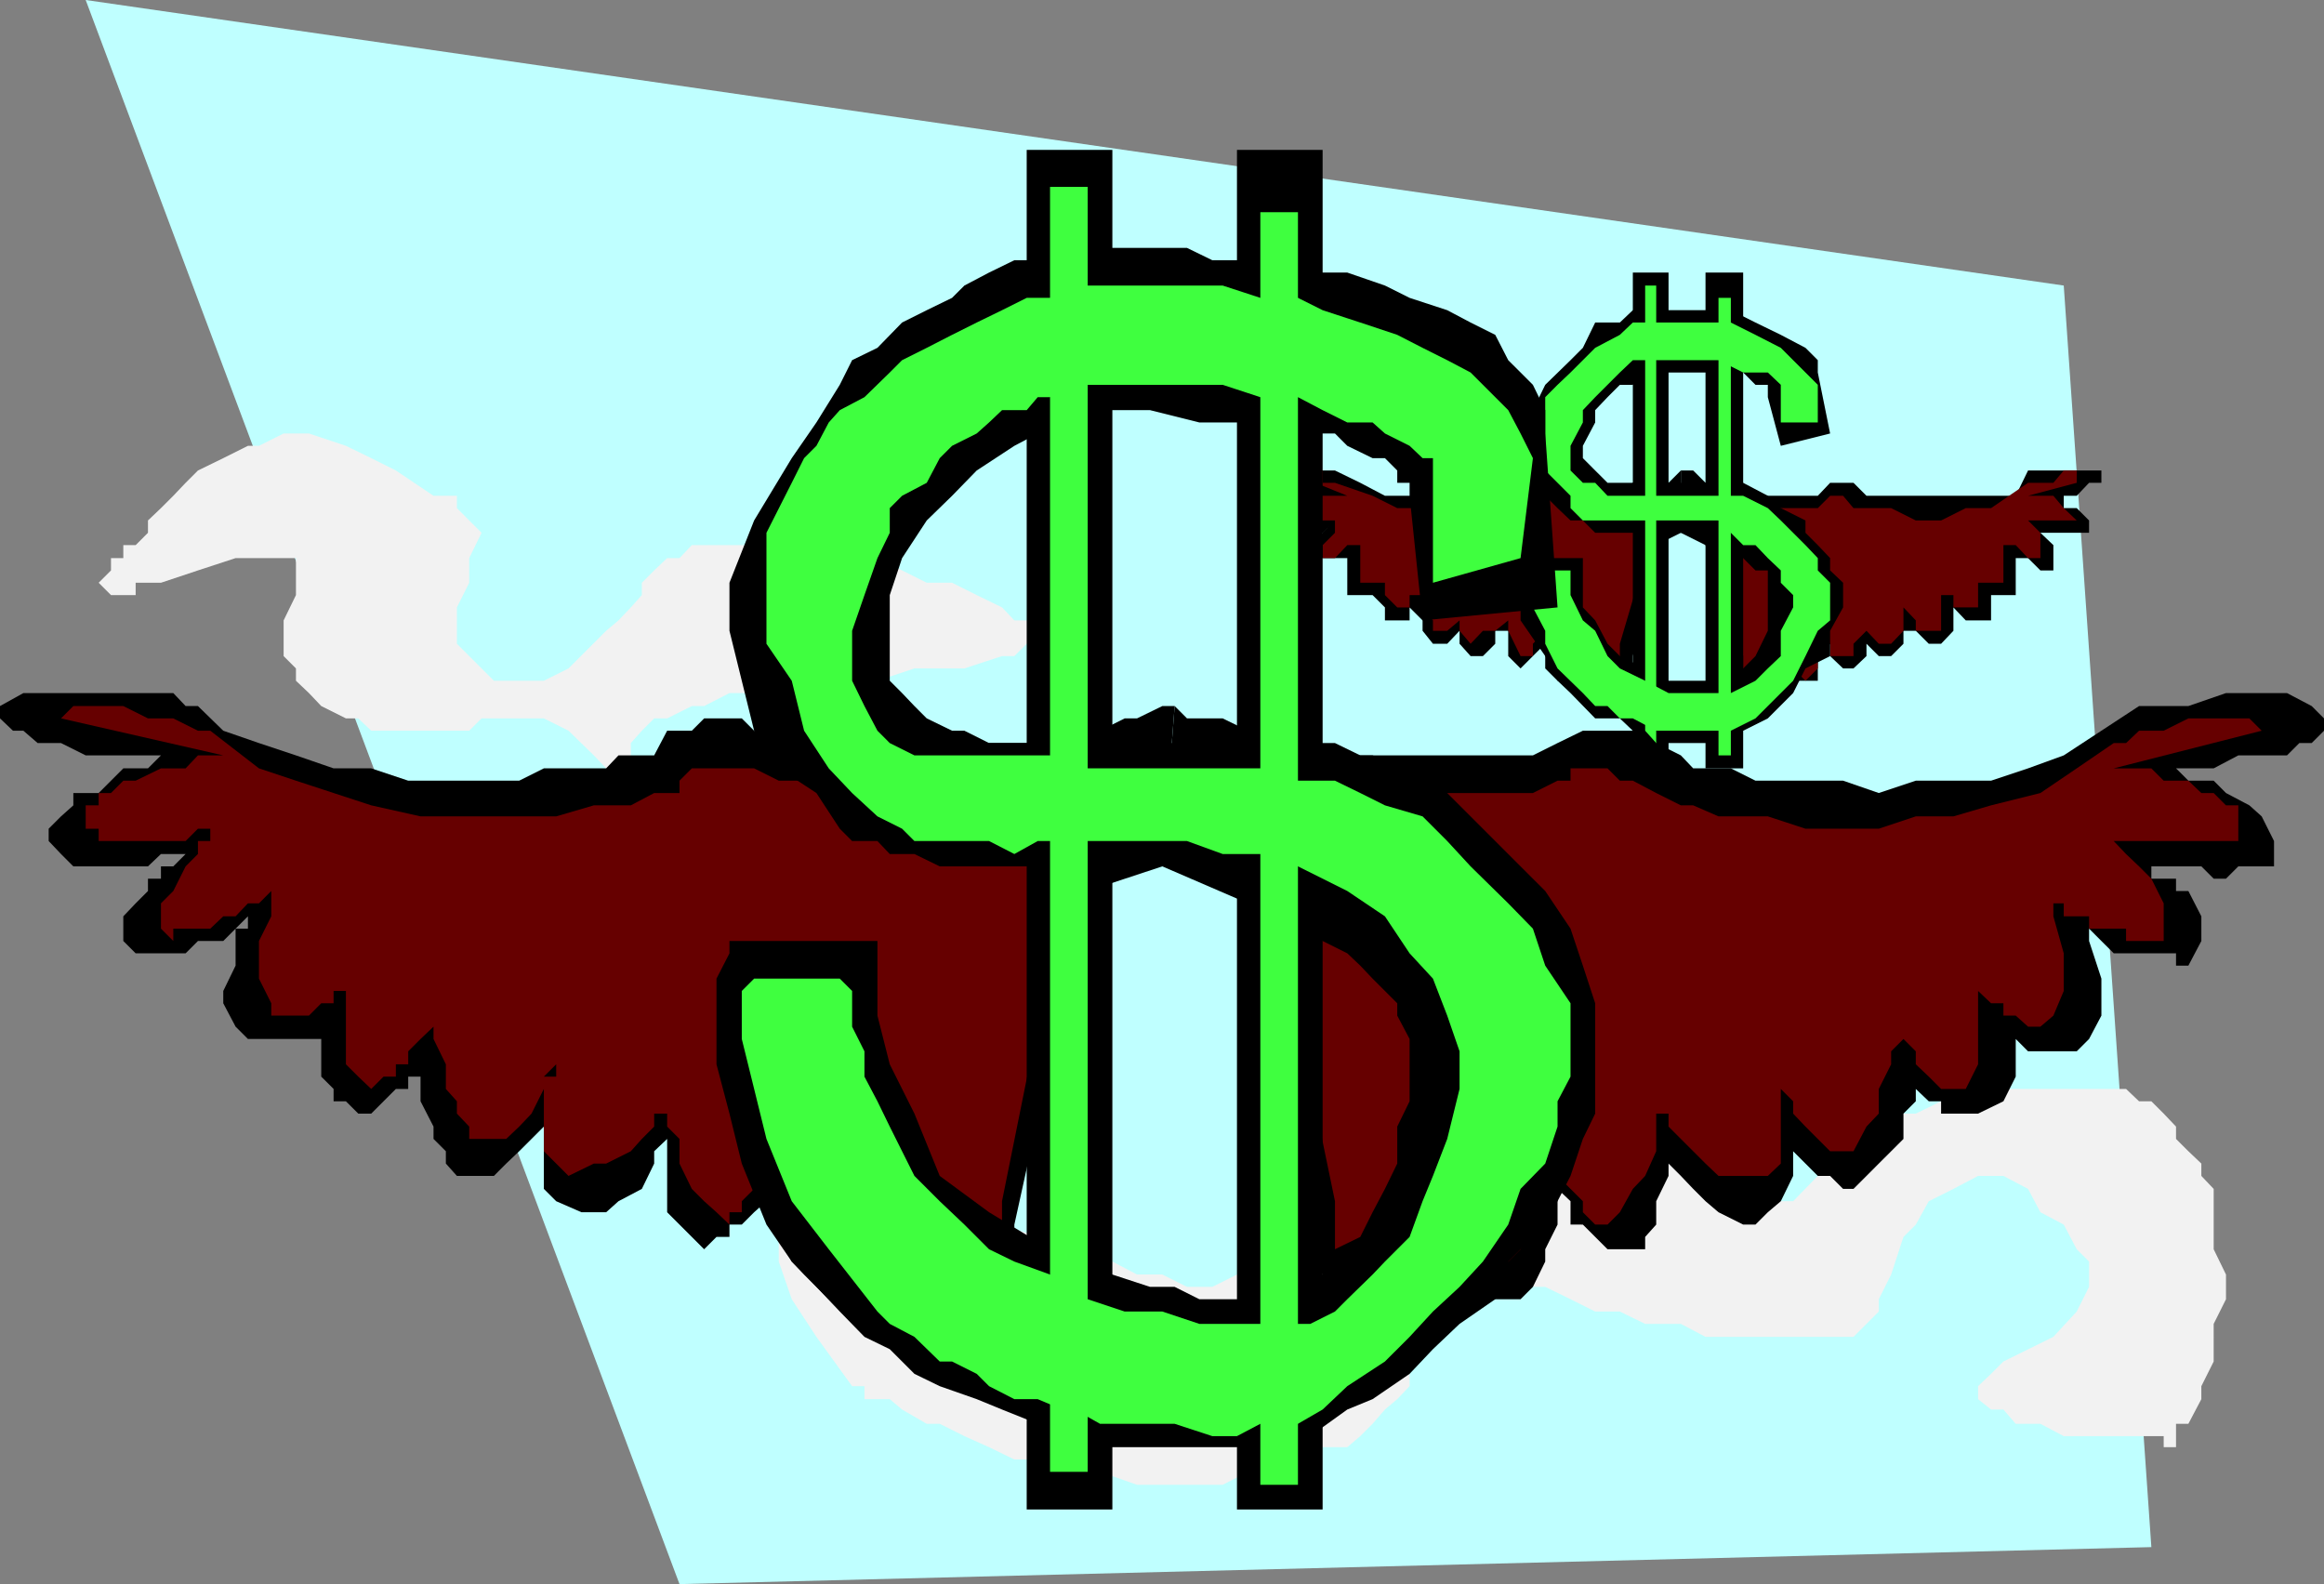 <svg xmlns="http://www.w3.org/2000/svg" width="358.102" height="244.098"><rect width="100%" height="100%" fill="#808080" stroke="none"/><path fill="#bfffff" d="m13.203 0 91.5 244.098 226.797-5.7L318 44 13.203 0"/><path fill="#f2f2f2" d="M131.3 213.598h1.903v2h3.899l1.898 1.601 3.8 2.2h2l3.802 1.898 3.8 1.703 3.899 1.898h3.601l5.7 1.899h3.898l5.703 2h13.2l3.898-2h3.8l3.899-1.899 3.8-1.898h3.802l2-1.703 1.898-1.899 1.902-2.199 1.899-1.601 1.902-2v-3.801l-1.902-1.899h-1.899V206H211.5v-3.902l1.902-1.899h1.899l1.902-1.902h2l1.598-1.899h9.601l2 1.899h5.7l3.898 1.902 3.8 1.899h3.802L253.5 204h5.5l3.8 2h22.802l2-2 1.898-1.902v-1.899l1.902-3.8 1.899-5.801 1.902-1.899 2-3.601 3.797-1.899 3.8-2h3.903l3.797 2 1.902 3.598 3.598 1.902 2 3.801 1.902 1.898v3.899l-1.902 3.8-3.598 3.903-7.699 3.797-1.902 1.902-2 1.899v2l2 1.601h1.902l1.899 2.2h3.8l3.598 1.898h15.402V223h1.899v-3.602h1.902l2-3.8v-2l1.899-3.801V204l1.898-3.8v-3.802l-1.898-3.898v-9.3l-1.899-2v-1.903l-2-1.899-1.902-1.898v-1.902l-1.899-2-1.902-1.899h-1.898l-2-1.902H304.8l-1.899 1.902h-3.8l-3.899 1.899h-3.8l-3.801 2-2 1.902-3.602 1.898-1.898 3.801-3.801 3.899h-5.8l-3.797-1.899-3.902-2-1.899-3.8-1.902-3.801 1.902-3.899 1.899-1.902h2l1.902-1.899v-5.8l-1.902-1.899-2-1.699h-1.899L259 154.598h-7.398l-3.899 1.902h-3.8l-5.801 1.7-5.7 3.8-5.8 2-5.801 3.797-3.598 3.8-5.703 3.903-1.898 3.797-3.899 1.902-3.8 3.899-1.903 3.601-3.898 1.899-1.899 1.902-1.902 1.898-1.7 2-3.8 1.899h-3.899l-3.8-1.899h-3.899l-3.8-2-5.801-1.898-5.7-1.902-5.5-1.899h-7.699l-5.8-1.902H125.8l-3.8 1.902-2 1.899v3.8l2 5.801 3.8 5.801 5.5 7.598M17.102 91.7l-1.899-1.903 1.899-1.899V86H19v-2h1.902l1.899-1.902v-1.899l2-1.902 1.902-1.899 1.899-2L30.5 72.5l3.902-1.902 3.801-1.899h1.7l3.8-1.902h3.899l5.699 1.902 3.902 1.899L61 72.5l5.8 3.898h3.602v1.899l1.899 1.902 1.902 1.899L72.301 86v3.797l-1.899 3.8V99.2l5.7 5.7H83.8l3.8-1.9 5.801-5.8 1.899-1.602 1.902-2 1.7-1.899v-1.902l1.898-1.899 2-1.898h1.902l1.899-2h17.3l1.899 2h9.402L139 87.898l3.8 1.899h3.903l3.797 1.902 3.902 1.899 1.899 2h1.902l1.7 1.601-1.7 2-1.902 1.899h-1.899l-5.8 1.902h-7.7l-5.699 1.898H122l-5.797 1.899h-3.8l-3.903 2h-1.898l-3.801 1.902h-2l-1.899 1.899-1.699 1.902v5.797h-1.902l-1.899-1.899-1.902-2-3.898-3.8-3.801-1.899h-9.598l-1.902 1.899H57.203l-2-1.899h-1.902l-3.801-1.902-1.898-2-2-1.899V103l-1.899-1.902v-5.5l1.899-3.899V86H36.3l-5.8 1.898-5.7 1.899h-3.898v1.902h-3.8"/><path d="M259 82.098V72.5l-1.898 1.898h-5.5l-3.899 2h-3.8l-3.903-2h-9.598v2h-17l-3.8-2-3.899-1.898h-11.5v1.898H200l1.902 2h1.899H200v1.899h-2v3.8h5.8l1.903-1.898-1.902 1.899L201.902 84v2h5.7v-2 7.7h3.898l1.902 1.898v2h3.801v-2l2 2v1.601l1.598 2H223l1.902-2v-1.601 3.601l1.7 1.899h1.898l1.902-1.899v-2h2v3.899l1.899 1.902 3.8-3.8v3.8l1.899 1.898h2l1.902-1.898v-1.902h1.899v3.8l1.902 1.899 1.899-1.899h2v-3.8L255.203 84 259 82.098"/><path fill="#600" d="M257.102 76.398h-7.5l-3.801 1.899H242l-2-1.899h-7.598v1.899h-17.101l-3.801-1.899-5.797-2h-1.902V72.5H198l9.602 3.898h-5.7L200 78.297v1.902h7.602-1.899v1.899L203.801 84v2h1.902l1.899-2h2v-1.902 7.699h3.8v-1.899V91.7l1.899 1.899h1.902V91.7h2v-1.902 3.8l1.598 2V97.2H223l1.902-1.601v-2V97.2l1.7 2 1.898-2h1.902l2-1.601V97.2l1.899 3.899h1.902V99.2l1.899-2v2L240 103h2l1.902-1.902v-1.899h1.899V103l1.902 1.898 1.899-1.898v-3.8l5.601-19 1.899-3.802"/><path d="M259 82.098V72.5h1.902l1.899 1.898h5.8l3.801 2h7.7l1.898-2h3.602l2 2h23L312.5 72.5h11.3v1.898h-1.898l-1.902 2h-5.598H318v1.899h2l1.902 1.902v1.899h-7.5l2 1.902v3.898h-2L312.5 86h-1.898v5.7H306.8v3.898h-3.899l-1.902-2v3.601l-1.898 2h-1.899l-2-2H293.3v-1.601 3.601l-1.899 1.899H289.5l-1.898-1.899v-2 3.899l-2 1.902H284l-2-1.902v-1.899l-1.898 1.899v3.8H276.3L274.402 103v-1.902V103l-2 1.898-1.902 1.899h-1.898v-1.899L266.703 103v-1.902L262.801 84 259 82.098"/><path fill="#600" d="M260.902 76.398h5.801l1.899 1.899h11.5L282 76.398h2l1.602 1.899h5.8l3.801 1.902h3.899l3.8-1.902h3.899l5.699-3.899h3.902L318 72.5h2v1.898l-7.5 2h3.902L318 78.297l2 1.902h-7.5l1.902 1.899V86H312.5l-1.898-2h-1.899v5.797h-3.902v-1.899 5.7H301v-1.899h-1.898v5.5h-3.899v-1.601l-1.902-2v3.601l-1.899 2H289.5l-1.898-2v-1.601 1.601l-2 2v1.899H282v-1.899l-1.898-2V103l-1.899 1.898-1.902-1.898v-1.902h-1.899v-1.899 1.899l-2 1.902-1.902 1.898h-1.898v-3.8L264.8 80.199l-3.899-3.8"/><path d="M255.203 57.398H253.5l-1.898 1.899h-2l-1.899 1.902-1.902 2v1.899l-1.899 3.601v1.899l1.899 1.902 1.902 1.898h17.098l3.8 2h3.801l2 1.899 3.801 1.902v1.899L280.102 84 282 86v1.898l2 1.899v3.8l-2 3.602v3.899L278.203 103l-1.902 3.797-3.899 3.902-3.8 1.899-3.801 1.902h-9.598l-3.601-1.902-2-1.899H245.8l-3.8-3.902-2-1.899-1.898-3.8-3.801-5.5V86h9.601v7.598l1.899 2 1.902 3.601 1.899 1.899L253.5 103l3.602 1.898h9.601l1.899-1.898 1.898-1.902 1.902-3.899v-9.3H270.5L268.602 86l-1.899-2h-1.902l-3.899-1.902h-15.101l-1.899-1.899H242l-2-1.902-1.898-1.899-1.899-2V72.5l-1.902-3.8 1.902-1.903v-3.598l1.899-3.902L242 55.5l1.902-1.902 1.899-3.899h3.8l2-1.902h15.102l3.797 1.902 3.902 1.899 3.801 2 1.899 1.902v1.898L282 66.797l-7.598 1.902-2-7.5v-1.902H270.5l-1.898-1.899h-13.399"/><path d="M268.602 118.398V42H262.8v76.398h5.8"/><path fill="#3fff3f" d="M266.703 116.398v-70.5h-1.902v70.5h1.902"/><path d="M257.102 118.398V42h-5.5v76.398h5.5"/><path fill="#3fff3f" d="M255.203 116.398V44H253.5v70.5l1.703 1.898"/><path fill="#3fff3f" d="M255.203 55.5h-3.601l-2 1.898L245.8 61.2l-1.899 2v1.899l-1.901 3.6V72.5l1.902 1.898h1.899l1.902 2h20.899l3.8 1.899 2 1.902L278.203 84l1.899 2v1.898L282 89.797v5.8l-1.898 1.602-1.899 3.899-1.902 3.8-5.801 5.801-3.797 1.899h-11.5l-3.601-1.899h-2l-1.899-1.902h-1.902l-1.899-2L240 103l-1.898-3.8v-2l-1.899-3.602v-5.7H242V91.7l1.902 3.899 1.899 1.601 1.902 3.899 1.899 1.902 3.898 1.898 3.602 1.899h9.601l3.797-1.899 1.902-1.898 2-1.902V97.2l1.899-3.601V91.7l-1.899-1.902v-1.899l-2-1.898-1.902-2h-1.898l-1.899-1.902-1.902-1.899h-20.899L242 78.297v-1.899l-3.898-3.898V61.2L240 59.296l2-1.899 1.902-1.898 1.899-1.902 3.8-2 2-1.899h15.102l3.797 1.899 3.902 2 1.899 1.902 1.902 1.898 1.899 1.899v5.8h-5.7v-5.8l-2-1.899h-3.8L264.8 55.5h-9.598"/><path d="M179.102 133.5 181 108.797h-1.898l-3.899 1.902h-1.902l-3.801 1.899h-3.898l-5.7 1.902H150.5l-5.7 1.898h-17.097l-3.8-1.898H120l-3.797-1.902-1.902-1.899H108.5l-1.898 1.899H102.8l-2 3.8h-5.5l-1.899 2H83.8l-3.8 1.899H62.902l-5.699-1.899h-5.8l-5.801-2-5.7-1.898-5.5-1.902-3.902-3.801h-1.898l-1.899-2H3.602l-3.602 2v1.902l2 1.899h1.602L5.8 114.5h3.601l3.801 1.898h13.5H24.8l-2 2H19l-1.898 1.899-1.899 1.902h-3.902v1.899l-1.899 1.699-1.902 1.902v1.899l1.902 2 1.899 1.902h11.5l2-1.902h3.8l-1.898 1.902h-1.902v1.898h-2v1.899l-1.899 1.902-1.902 2V145l1.902 1.898h7.7L30.5 145h3.902l1.899-1.902 1.902-1.899v1.899h-1.902v5.699l-1.899 3.902v1.899l1.899 3.601 1.902 1.899H49.5v5.8l1.902 1.899v1.902h1.899l1.902 1.899h2l1.899-1.899L61 167.797h1.902v-1.899h1.899v3.801l2 3.899v1.902l1.902 1.898v1.899l1.7 1.902h5.699L78 179.297l2-1.899 1.902-1.898 1.899-1.902v-2 11.601l1.902 1.899 3.899 1.699h3.8l1.899-1.7 3.601-1.898 1.899-3.902v-1.899l2-1.898v11.297l3.8 3.8 1.899 1.903 1.902-1.902h2v-1.899h1.899l1.902-1.902 1.899-1.7L120 181.2v9.399l2 3.8 1.902 2 3.801 3.801 1.7-1.902 3.8-1.899 2-2V192.5l1.899-1.902v-5.5 1.699l1.898 1.902v3.801l1.902 3.898 1.899 1.899 2 1.902 3.8 1.899h1.899l1.902-1.899 2-1.902 1.899-1.899V188.7l11.3-51.402 11.5-3.797"/><path fill="#600" d="M175.203 116.398h-1.902l-1.899 2h-5.8l-3.801 1.899h-9.399l-5.699 1.902h-19l-3.8-1.902H120l-3.797-1.899h-9.601l-1.899 1.899v1.902h-3.902l-3.598 1.899H91.5l-5.797 1.699H64.801l-7.598-1.7-5.8-1.898-5.801-1.902-5.7-1.899-7.5-5.8H30.5l-3.797-1.899h-3.902L19 108.797h-7.7l-1.898 1.902 25 5.7H30.5l-1.898 2H24.8l-3.899 1.898H19l-1.898 1.902h-1.899v1.899h-2v3.601h2v1.899h13.399l1.898-1.899h3.902-2v1.899H30.5v2l-1.898 1.902-1.899 3.797-1.902 1.902v3.899L26.703 145v-1.902h5.7l2-1.899H36.3l1.902-2h1.7l1.898-1.902v3.902L39.902 145v5.797l1.899 3.8v1.903h5.8l1.899-1.902h1.902v-1.899h1.899V164l1.902 1.898 2 1.899 1.899-1.899H61V164h1.902v-2l1.899-1.902 2-1.899v1.899L68.703 164v3.797l1.7 1.902v1.899l1.898 2v1.902H78l2-1.902 1.902-2 1.899-3.801v-1.899L85.703 164v1.898h-1.902v11.5l1.902 1.899 1.899 1.902 3.898-1.902h1.902l3.801-1.899 1.7-1.898 1.898-1.902v-2h2v-1.899 3.899l1.902 1.902v3.797l1.899 3.902 1.898 1.899 1.902 1.699 2 1.902v-1.902h1.899v-1.7l1.902-1.898v-2l1.899-1.902 1.898-1.899v-3.8 3.8l2 3.801v3.899l1.902 3.601v1.899l1.899 1.902 1.902 1.898h1.7l3.8-3.8 2-1.899 1.899-3.601v-3.899l1.898 2v5.5l1.902 1.899 1.899 1.902 2 1.898h5.699l1.902-1.898v-1.902l2-1.899v-3.601l11.2-55.5 9.601-13.2"/><path d="M179.102 133.5 181 108.797l1.902 1.902h5.5l3.899 1.899 3.8 1.902h9.602l3.899 1.898h26.601L240 114.5l3.902-1.902h9.598l1.703 1.902 3.797 1.898 1.902 2h5.801l3.797 1.899H284l5.5 1.902 5.703-1.902h11.598l5.699-1.899 5.5-2 11.602-7.601h7.601l5.797-2h9.402l3.801 2 1.899 1.902v1.899l-1.899 1.902h-1.902l-1.899 1.898h-7.5l-3.8 2h-7.7 1.899l1.902 1.899h3.899l1.898 1.902 3.602 1.899 1.898 1.699 1.902 3.8v3.903h-5.5L343 135.398h-1.898l-1.899-1.898h-9.601 1.898v1.898h3.8v1.899h1.903l2 3.902V145l-2 3.797h-1.902v-1.899h-9.598L323.801 145l-1.899-1.902V145l1.899 5.797v5.703l-1.899 3.598L320 162h-7.5l-1.898-1.902v5.8l-1.899 3.801-3.902 1.899h-5.7v-1.899h-1.898l-2-1.902v1.902l-1.902 1.899v3.902l-1.899 1.898-1.902 1.899-1.898 1.902-2 2H284l-2-2h-1.898l-1.899-1.902-1.902-1.899V175.5l-1.899-1.902 1.899 1.902v5.7l-1.899 3.898-2 1.699-1.902 1.902h-1.898l-3.801-1.902-2-1.7-1.899-1.898-1.902-2-1.898-1.902v-1.899 3.801l-1.899 3.899v3.601l-1.703 1.899v1.902h-5.797l-3.8-3.8H242v-3.602l-2-1.899v5.5l-1.898 3.801v1.898l-1.899 3.899-1.902 1.902H228.5l-1.898-1.902-1.7-1.899-1.902-2v-3.8l-2.2-1.899v-1.902 5.703l-1.597 1.898-2 3.899v1.902l-3.8 1.899L211.5 204l-3.898-1.902h-1.899l-1.902-1.899v-3.8l-1.899-2v-5.7l-9.601-49.5-13.2-5.699"/><path fill="#600" d="M182.902 118.398h3.899l3.8 1.899H198l3.902 1.902h34.301l3.797-1.902h2v-1.899h5.703l1.899 1.899h2l3.601 1.902 3.797 1.899h1.902l3.899 1.699h7.601l5.801 1.902H289.5l5.703-1.902H301l5.8-1.7 7.602-1.898 5.598-3.8 5.703-3.899h1.899l2-1.902h3.8l3.801-1.899h9.399l1.898 1.899-22.797 5.8h5.797l1.902 1.899h3.801l2 1.902h1.899l1.898 1.899h1.902v5.5h-19.199l1.899 2 2 1.902 1.898 1.898 1.902 3.801V145h-5.8v-1.902h-5.7v-1.899H318v-2h-1.598v-1.902 3.902l1.598 5.7v5.8l-1.598 3.801-2 1.7H312.5l-1.898-1.7h-1.899v-1.902h-1.902l-2-1.899V164l-1.899 3.797h-3.8l-1.899-1.899-2-1.898v-2l-1.902-1.902-1.899 1.902v2l-1.902 3.797v3.8l-1.898 2-2 3.801H282l-1.898-1.898-1.899-1.902-1.902-2v-1.899l-1.899-1.902v-1.899 13.399l-2 1.902h-7.601l-2-1.902-1.899-1.899L259 175.5l-1.898-1.902v-2h-1.899v5.8L253.5 181.2l-1.898 2-2 3.598-1.899 1.902h-1.902l-1.899-1.902v-1.7L242 183.2l-2-2v-3.8l-1.898-1.899v9.598l-1.899 3.601-1.902 3.801-1.899 1.898h-5.8l-1.7-3.8V188.7L223 186.797l-2.2-1.7V183.2v3.598l-1.597 1.902-2 3.801v1.898l-1.902 2h-5.7l-2-2h-1.898v-9.3l-11.5-55.5-11.3-11.2"/><path d="m167.602 63.2-3.899 1.898-3.8 1.699-3.602 1.902L150.5 72.5l-3.797 3.898-3.902 3.801L139 86l-1.898 5.7v13.198l1.898 1.899 1.902 2 1.899 1.902 3.902 1.899h1.899l3.8 1.902h49.5l3.801 1.898h5.797l5.703 2 3.598 1.899 2.199 1.902 11.3 11.301 3.802 3.797 3.898 5.8 1.902 5.7 1.899 5.8v17l-1.899 3.903-1.902 5.7-2 3.898-3.797 5.5-3.8 3.8-2 5.801-5.5 3.801-4.102 3.898-3.598 3.801-5.703 3.899-3.898 1.601-5.7 4.098L198 223h-28.5l-5.797-1.703-3.8-1.899-5.5-2.199-3.903-1.601-5.7-2-3.898-1.899-3.8-3.8-3.899-1.899-3.8-3.902-3.602-3.801-3.801-3.899-3.898-5.699-3.801-9.402-1.899-7.7-2-7.597v-13.203l2-3.899V145h22.801v11.5l1.899 7.5 3.8 7.598 3.899 9.601 7.601 5.598 9.399 5.703 5.8 1.898 3.801 2 5.801 1.899H181l3.8 1.902h11.302l1.898-1.902 3.902-1.899h1.899l1.902-3.898 3.899-1.902 1.898-3.801 1.902-3.598 1.899-3.902v-5.7l1.902-3.898v-9.601l-1.902-3.598v-1.902l-3.801-3.801-1.898-2-2-1.899L203.8 145l-1.899-1.902-3.902-1.899-1.898-2-3.801-1.902-3.899-1.899H184.8L181 133.5h-36.2l-3.898-1.902h-3.8l-1.899-2h-3.902l-1.899-1.899-3.601-5.5-5.801-3.8-3.797-5.801-1.902-7.7-1.899-7.699v-7.402l3.801-9.598L122 70.598l3.8-5.5 3.602-5.801 1.899-3.797 3.902-1.902L139 49.699l3.8-1.902 3.903-1.899L148.602 44l3.8-2 3.899-1.902h5.5l3.8-1.899h17.301l3.899 1.899H198L201.902 42h5.7l5.8 2 3.801 1.898L223 47.797l3.602 1.902 3.8 1.899 2 3.902 3.801 3.797 1.899 3.902v3.598l1.898 26.8-20.797 2-2-19.199v-2h-1.902V72.5l-1.899-1.902H211.5l-3.898-1.899-1.899-1.902h-3.8l-5.801-1.7H184.8l-7.598-1.898h-9.601"/><path d="M203.8 232.598v-209.5h-13.198v209.5H203.8"/><path fill="#3fff3f" d="M200 228.797V32.699h-5.797v196.098H200"/><path d="M171.402 232.598v-209.5h-13.199v209.5h13.2"/><path fill="#3fff3f" d="M167.602 226.797v-198H161.8v198h5.8"/><path fill="#3fff3f" d="M165.602 59.297h-1.899l-1.902 1.902h-1.899l-1.699 2h-3.8l-2 1.899-1.903 1.699-3.797 1.902-1.902 1.899-2 3.8-3.801 2-1.898 1.899v3.8L135.203 86l-2 5.7-1.902 5.5v7.698l1.902 3.899 2 3.8 1.899 1.903 3.8 1.898h20.899l5.8 2h28.5l3.899 1.899h5.703l3.899 1.902 3.8 1.899 5.801 1.699 3.797 3.8 3.602 3.903 5.8 5.7 3.801 3.898 1.899 5.699 3.898 5.8v11.301l-2 3.801v3.899l-1.898 5.699-3.801 3.902-1.899 5.5-3.902 5.7-3.598 3.898-4.101 3.8-3.598 3.903-3.8 3.797-5.801 3.8-3.801 3.602-3.801 2.2h-5.797l-3.601 1.898H186.8l-5.8-1.899h-11.5l-3.898-2.199h-1.899l-3.8-1.601H156.3l-3.899-2-1.902-1.899-3.797-1.902H144.8L140.902 206l-3.8-2-1.899-1.902-7.5-9.598-5.703-7.402-3.898-9.598-1.899-7.703-1.902-7.7V152.7l1.902-1.902h13.2l1.898 1.902v5.5l1.902 3.801v3.898l2 3.801 1.899 3.899 1.898 3.8 1.902 3.801 3.899 3.899 3.8 3.601 3.801 3.801 3.899 1.898 5.5 2 5.8 3.801 5.7 1.899h5.8l5.7 1.902h17.101l3.801-1.902 1.899-1.899 3.898-3.8 1.902-2 3.801-3.801 2-5.5 1.598-3.899 2.199-5.7 1.902-7.703V162L223 156.5l-2.2-5.703-3.597-3.899-3.8-5.699-5.801-3.902L200 133.5l-3.898-1.902h-7.7l-5.5-2h-23l-3.601 2-3.899-2h-11.5L139 127.699l-3.797-1.902-3.902-3.598-3.598-3.8-3.8-5.801-1.903-7.7-3.898-5.699V82.098l3.898-7.7 1.902-3.8 1.899-1.899 1.902-3.601 1.7-1.899 3.8-2 3.899-3.8L139 55.5l3.8-1.902 3.903-2 3.797-1.899 3.902-1.902 3.801-1.899h3.598L165.6 44h22.801l5.801 1.898H200l3.8 1.899 5.802 1.902 5.699 1.899 3.902 2L223 55.5l3.602 1.898 5.8 5.801 1.899 3.598 1.902 3.8L234.301 86l-13.5 3.797v-19.2h-1.598l-2-1.898-3.8-1.902-1.903-1.7h-3.898L203.8 63.2l-3.801-2h-5.797l-5.8-1.902h-22.801"/></svg>
